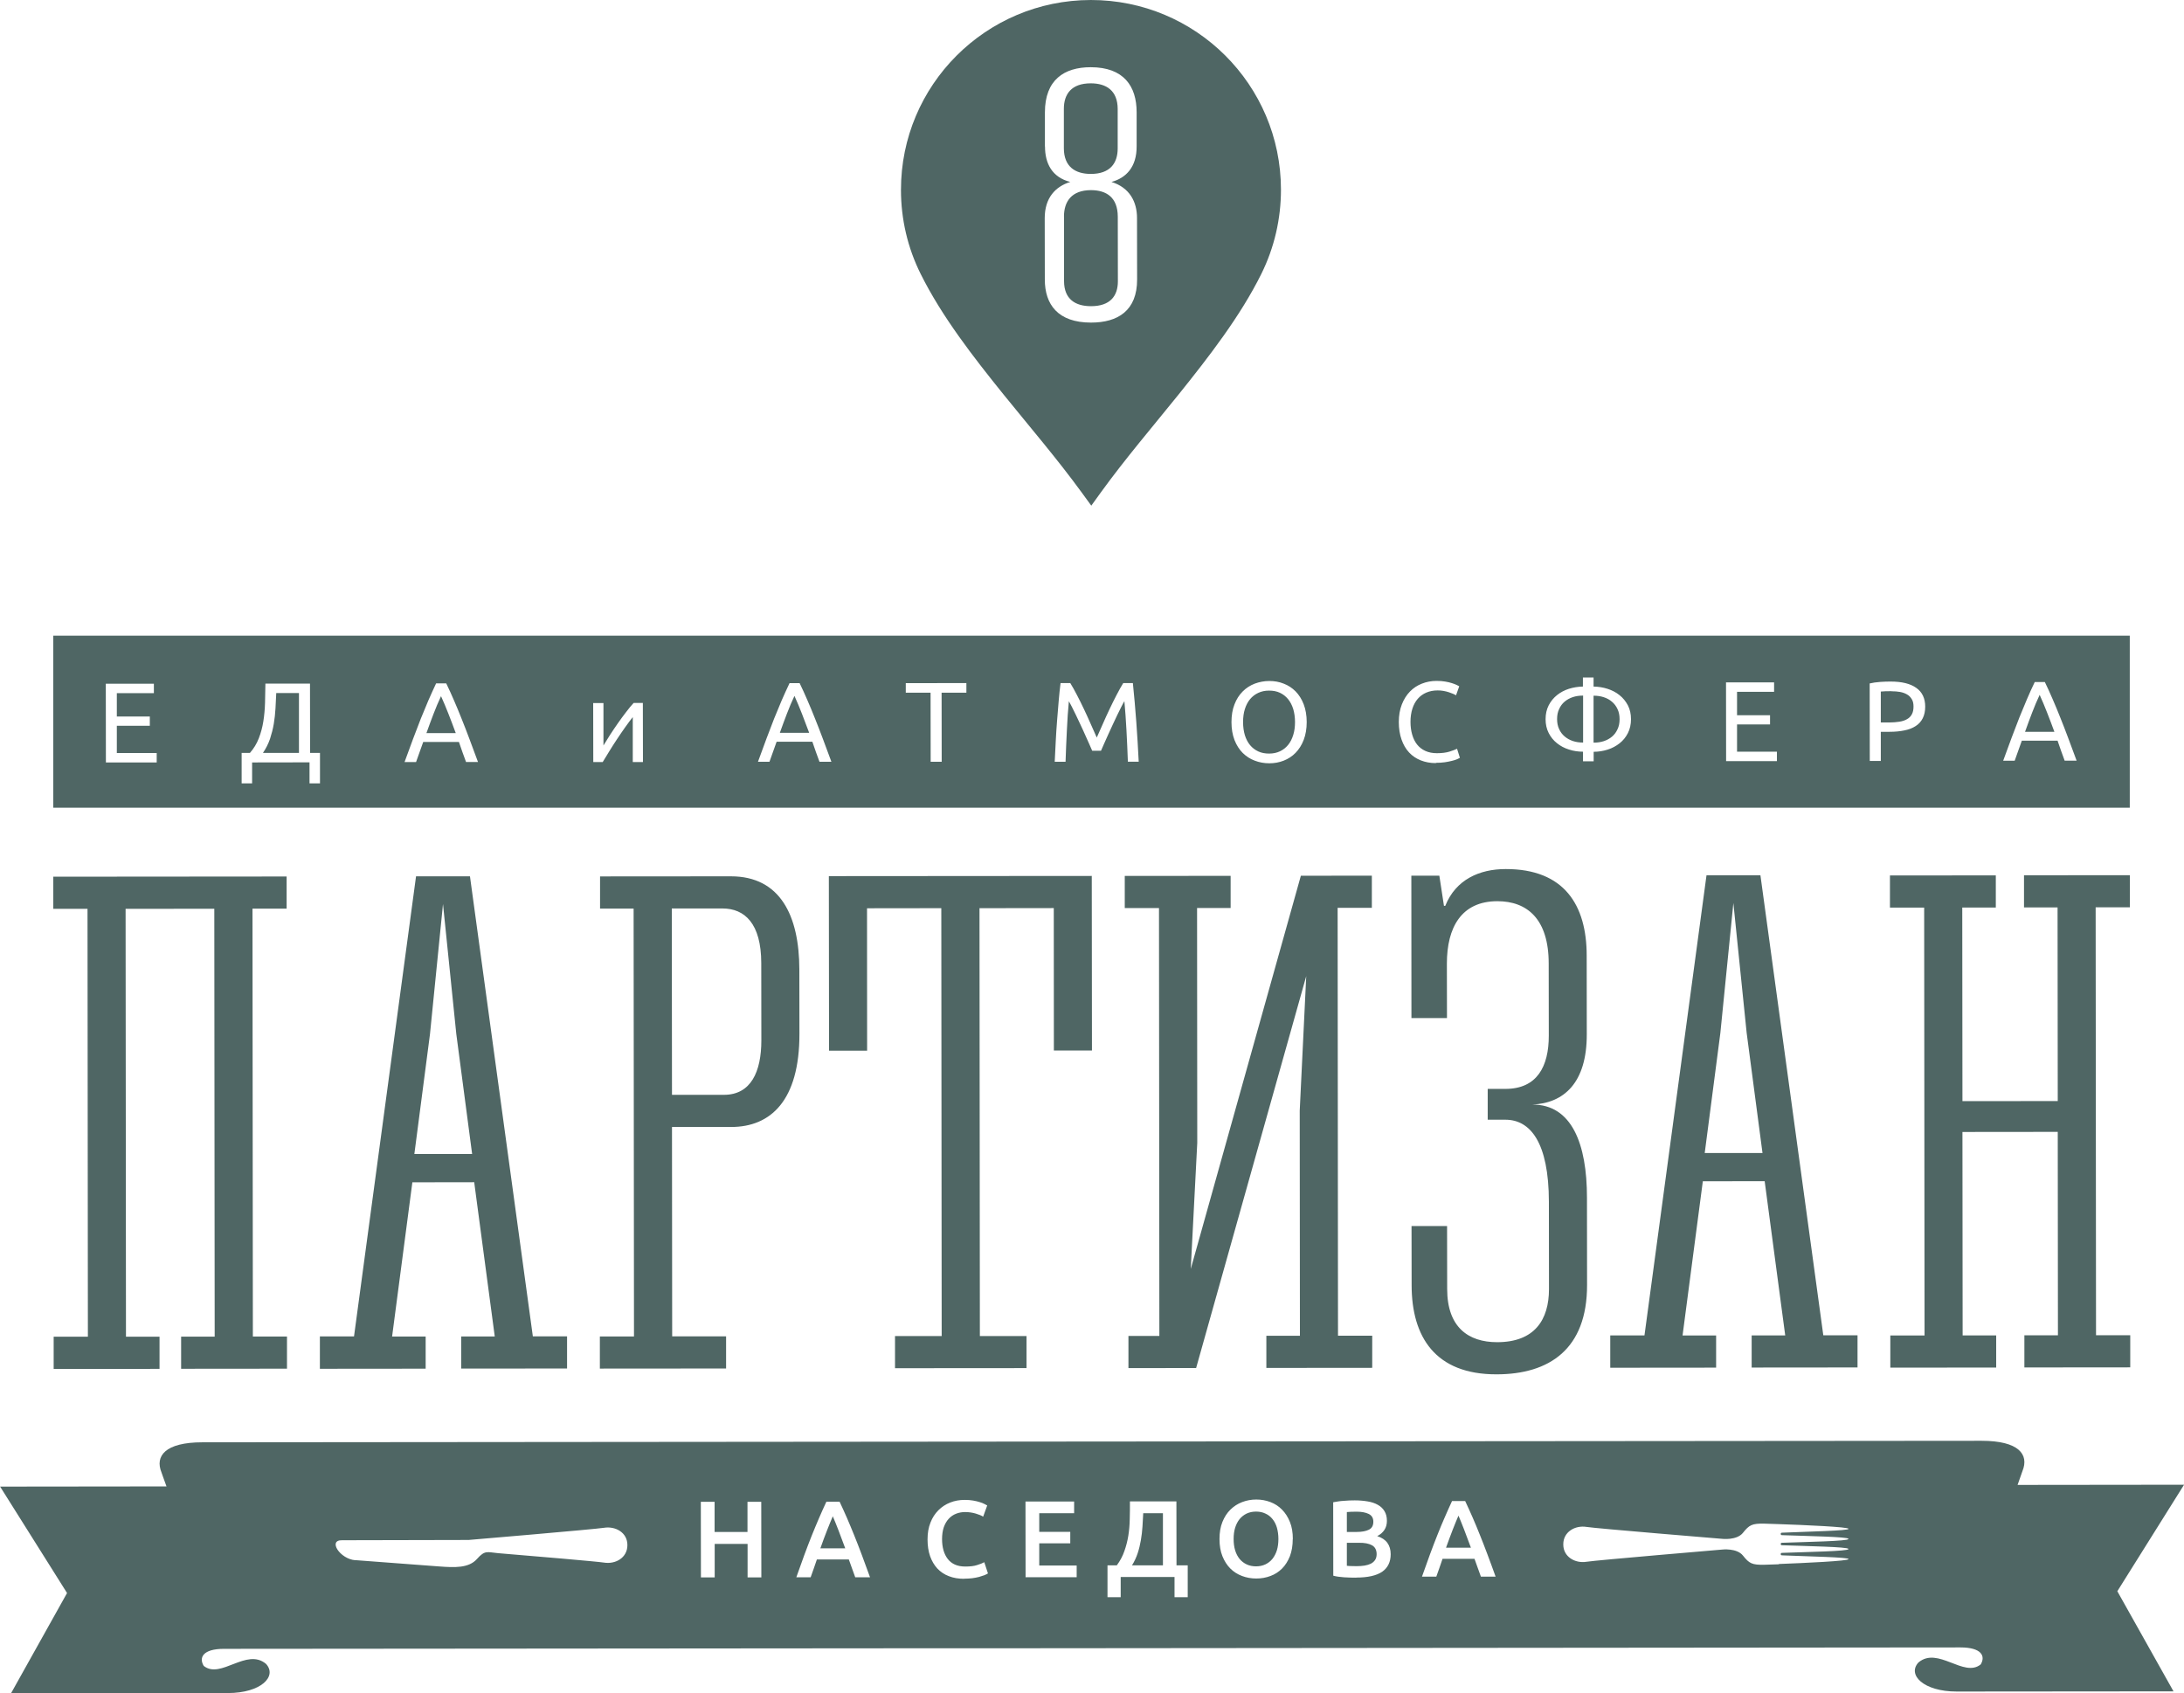 <?xml version="1.0" encoding="UTF-8"?>
<!DOCTYPE svg PUBLIC "-//W3C//DTD SVG 1.1//EN" "http://www.w3.org/Graphics/SVG/1.1/DTD/svg11.dtd">
<!-- Creator: CorelDRAW -->
<svg xmlns="http://www.w3.org/2000/svg" xml:space="preserve" width="42.641mm" height="33.06mm" version="1.1" style="shape-rendering:geometricPrecision; text-rendering:geometricPrecision; image-rendering:optimizeQuality; fill-rule:evenodd; clip-rule:evenodd"
viewBox="0 0 231.67 179.62"
 xmlns:xlink="http://www.w3.org/1999/xlink"
 xmlns:xodm="http://www.corel.com/coreldraw/odm/2003">
 <defs>
  <style type="text/css">
   <![CDATA[
    .fil1 {fill:#4F6664}
    .fil0 {fill:#4F6664;fill-rule:nonzero}
   ]]>
  </style>
 </defs>
 <g id="Слой_x0020_1">
  <g id="_2238058830464">
   <path class="fil0" d="M5.69 141.81l0 3.41 11.23 -0.01 -0 -3.41 -3.56 0 -0.04 -45.39 9.41 -0.01 0.04 45.39 -3.56 0 0 3.41 11.23 -0.01 -0 -3.41 -3.62 0 -0.04 -45.39 3.62 -0 -0 -3.41 -24.75 0.02 0 3.41 3.63 -0 0.04 45.39 -3.63 0zm28.24 -0.02l0 3.41 11.22 -0.01 -0 -3.41 -3.56 0 2.15 -16.36 6.56 -0.01 2.18 16.36 -3.56 0 0 3.41 11.23 -0.01 -0 -3.41 -3.63 0 -6.67 -48.8 -5.72 0 -6.58 48.81 -3.63 0zm10.02 -19.36l1.66 -12.74 1.38 -13.79 1.41 13.78 1.68 12.74 -6.14 0zm19.68 19.34l0 3.41 13.39 -0.01 -0 -3.41 -5.72 0 -0.02 -22.21 6.28 -0c4.18,-0 7.25,-2.79 7.24,-9.89l-0.01 -6.82c-0.01,-5.71 -2.03,-9.88 -7.26,-9.88l-13.88 0.01 0 3.41 3.56 -0 0.04 45.39 -3.63 0zm17.13 -31.41c0,3.34 -1.11,5.78 -3.97,5.78l-5.51 0 -0.02 -19.77 5.37 -0c2.37,-0 4.11,1.6 4.12,5.78l0.01 8.21zm28.13 31.37l-4.95 0 -0.04 -45.39 7.88 -0.01 0.01 15.11 4.04 -0 -0.02 -18.52 -27.89 0.02 0.02 18.52 4.04 -0 -0.01 -15.11 7.88 -0.01 0.04 45.39 -4.95 0 0 3.41 13.95 -0.01 -0 -3.41zm10.81 -0.01l0 3.41 7.18 -0.01 11.68 -41.57 -0.69 14.27 0.02 23.88 -3.56 0 0 3.41 11.23 -0.01 -0 -3.41 -3.63 0 -0.04 -45.39 3.63 -0 -0 -3.41 -7.53 0.01 -11.68 41.71 0.69 -13.37 -0.02 -24.92 3.56 -0 -0 -3.41 -11.23 0.01 0 3.41 3.63 -0 0.04 45.39 -3.28 0zm30.01 -48.83l0.01 15.11 3.77 -0 -0.01 -5.78c-0,-3.83 1.53,-6.62 5.36,-6.62 3.14,-0 5.44,1.87 5.44,6.61l0.01 7.66c0,3.27 -1.25,5.64 -4.6,5.64l-1.88 0 0 3.27 1.88 -0c2.65,-0 4.6,2.43 4.61,8.7l0.01 9.26c0,3.27 -1.53,5.64 -5.5,5.64 -3.07,0 -5.3,-1.6 -5.3,-5.64l-0.01 -6.68 -3.77 0 0.01 6.27c0,5.5 2.52,9.47 9,9.46 5.58,-0 9.62,-2.65 9.61,-9.48l-0.01 -9.26c-0,-5.71 -1.61,-9.89 -5.8,-9.88 3.35,-0.14 5.79,-2.3 5.78,-7.45l-0.01 -8.35c-0,-5.36 -2.38,-9.19 -8.59,-9.18 -2.79,0 -5.3,1.12 -6.41,3.9l-0.14 0 -0.49 -3.2 -3 0zm21.1 48.79l0 3.41 11.23 -0.01 -0 -3.41 -3.56 0 2.15 -16.36 6.56 -0.01 2.18 16.36 -3.56 0 0 3.41 11.23 -0.01 -0 -3.41 -3.63 0 -6.67 -48.8 -5.72 0 -6.58 48.81 -3.62 0zm10.02 -19.36l1.66 -12.74 1.38 -13.79 1.41 13.78 1.68 12.74 -6.14 0zm41.51 19.32l-0.04 -45.39 3.63 -0 -0 -3.41 -11.23 0.01 0 3.41 3.56 -0 0.02 20.54 -10.11 0.01 -0.02 -20.54 3.56 -0 -0 -3.41 -11.23 0.01 0 3.41 3.63 -0 0.04 45.39 -3.63 0 0 3.41 11.23 -0.01 -0 -3.41 -3.56 0 -0.02 -21.58 10.11 -0.01 0.02 21.58 -3.56 0 0 3.41 11.23 -0.01 -0 -3.41 -3.63 0z"/>
   <path class="fil1" d="M115.7 0c11.14,-0.01 20.17,8.99 20.18,20.11 0,3.11 -0.7,6.15 -2.08,8.94 -2.24,4.52 -5.59,8.82 -8.74,12.75 -2.78,3.45 -5.69,6.85 -8.29,10.44l-1.01 1.4 -1.02 -1.4c-2.61,-3.58 -5.52,-6.97 -8.31,-10.42 -3.16,-3.92 -6.51,-8.22 -8.76,-12.74 -1.39,-2.78 -2.1,-5.83 -2.1,-8.93 -0.01,-11.12 9.01,-20.14 20.14,-20.15zm-4.85 15.54c0,1.79 0.74,3.27 2.68,3.76 -1.58,0.49 -2.71,1.69 -2.71,3.84l0.01 6.51c0,2.64 1.38,4.57 4.9,4.57 2.85,-0 4.9,-1.27 4.89,-4.58l-0.01 -6.51c-0,-1.72 -0.78,-3.23 -2.71,-3.83 1.55,-0.42 2.68,-1.58 2.67,-3.77l-0 -3.62c-0,-2.78 -1.38,-4.78 -4.87,-4.78 -2.82,0 -4.86,1.34 -4.86,4.79l0 3.62zm7.71 0.2c0,1.58 -0.81,2.71 -2.85,2.71 -1.66,0 -2.85,-0.77 -2.86,-2.71l-0 -4.19c-0,-1.58 0.81,-2.71 2.85,-2.71 1.66,-0 2.85,0.77 2.86,2.71l0 4.18zm-5.7 7.25c-0,-1.62 0.81,-2.81 2.85,-2.82 1.66,-0 2.85,0.77 2.86,2.81l0.01 6.86c0,1.55 -0.81,2.64 -2.85,2.64 -1.66,0 -2.85,-0.74 -2.86,-2.64l-0 -6.86z"/>
   <path class="fil1" d="M231.67 157.5l-17.65 0.02c0.32,-0.9 0.52,-1.48 0.52,-1.48 0.71,-1.75 -0.39,-3.2 -4.34,-3.2l-108.1 0.09 -80.63 0.07c-3.96,0 -5.05,1.46 -4.34,3.2 0,0 0.2,0.59 0.53,1.48l-17.65 0.02 7.1 11.29 -5.94 10.63 23 -0.02c3.53,-0 5.25,-1.78 4.05,-3.09 -2.06,-1.75 -4.81,1.66 -6.61,0.21 -0.54,-0.89 -0.08,-1.81 2.14,-1.81l73.68 -0.06 4.69 -0 4.69 -0 101.15 -0.09c2.23,-0 2.68,0.91 2.15,1.8 -1.79,1.46 -4.55,-1.95 -6.61,-0.2 -1.2,1.3 0.53,3.08 4.06,3.08l23 -0.02 -5.96 -10.62 7.08 -11.3zm-42.98 8.44c-0.7,0.03 -1.26,0.04 -1.53,0.05 -1.31,0.03 -1.61,-0.14 -2.27,-0.97 -0.66,-0.83 -2.22,-0.64 -2.22,-0.64 0,0 -13.47,1.14 -14.35,1.29 -1.27,0.21 -2.49,-0.55 -2.49,-1.81l0 0 0 -0.03 0 -0.03 -0 0c-0,-1.27 1.22,-2.03 2.49,-1.82 0.88,0.15 14.35,1.26 14.35,1.26 0,0 1.56,0.19 2.22,-0.64 0.66,-0.83 0.96,-1 2.27,-0.97 0.28,0.01 0.83,0.02 1.53,0.05 2.66,0.09 7.47,0.3 7.39,0.5 0.08,0.2 -4.28,0.29 -7.06,0.41 -0.07,0 -0.13,0.06 -0.13,0.13 0,0.07 0.06,0.13 0.13,0.13 2.74,0.1 6.99,0.17 7.06,0.39l0 0.01 0 0.01c-0.07,0.23 -4.32,0.3 -7.06,0.4 -0.07,0 -0.13,0.06 -0.13,0.13 0,0.07 0.06,0.13 0.13,0.13 2.74,0.1 6.99,0.17 7.06,0.39l0 0.01 0 0.01c-0.07,0.23 -4.32,0.3 -7.06,0.4 -0.07,0 -0.13,0.06 -0.13,0.13 0,0.07 0.06,0.13 0.13,0.13 2.79,0.12 7.14,0.2 7.06,0.4 0.08,0.2 -4.72,0.42 -7.38,0.52zm-151 -0.43c-1.62,-0.12 -2.95,-2.16 -1.4,-2.12l13.42 -0.03c0,0 13.47,-1.14 14.35,-1.29 1.22,-0.2 2.5,0.5 2.49,1.84 -0,1.34 -1.26,2.05 -2.49,1.85 -0.67,-0.11 -7.46,-0.69 -11.23,-1 -1.14,-0.1 -1.38,-0.35 -2.23,0.61 -0.87,0.99 -2.38,0.92 -4,0.8l-8.91 -0.67zm41.6 -6.2l1.46 -0 0.01 8.02 -1.46 0 -0 -3.55 -3.49 0 0 3.55 -1.46 0 -0.01 -8.02 1.46 -0 0 3.2 3.49 -0 -0 -3.2zm11.43 8.01c-0.11,-0.32 -0.22,-0.63 -0.34,-0.94 -0.12,-0.31 -0.23,-0.62 -0.34,-0.95l-3.39 0c-0.11,0.32 -0.22,0.64 -0.33,0.96 -0.11,0.31 -0.22,0.62 -0.33,0.93l-1.52 0c0.3,-0.86 0.59,-1.65 0.85,-2.37 0.27,-0.73 0.53,-1.41 0.79,-2.06 0.26,-0.65 0.52,-1.26 0.77,-1.85 0.25,-0.59 0.52,-1.17 0.78,-1.74l1.4 -0c0.27,0.57 0.53,1.15 0.79,1.74 0.25,0.59 0.51,1.2 0.77,1.85 0.26,0.65 0.53,1.33 0.8,2.06 0.27,0.73 0.56,1.52 0.87,2.37l-1.58 0zm-2.38 -6.47c-0.18,0.41 -0.38,0.91 -0.61,1.49 -0.23,0.59 -0.47,1.22 -0.71,1.91l2.64 -0c-0.25,-0.69 -0.49,-1.33 -0.72,-1.92 -0.23,-0.59 -0.43,-1.09 -0.6,-1.48zm13.93 6.63c-0.6,0 -1.14,-0.09 -1.62,-0.28 -0.48,-0.18 -0.89,-0.46 -1.22,-0.81 -0.33,-0.36 -0.59,-0.8 -0.77,-1.31 -0.18,-0.52 -0.27,-1.11 -0.27,-1.78 -0,-0.67 0.1,-1.26 0.31,-1.78 0.2,-0.52 0.48,-0.95 0.84,-1.31 0.36,-0.36 0.77,-0.63 1.25,-0.82 0.48,-0.19 0.99,-0.28 1.54,-0.28 0.33,-0 0.63,0.02 0.9,0.07 0.27,0.05 0.51,0.1 0.71,0.17 0.2,0.06 0.37,0.13 0.5,0.2 0.13,0.07 0.22,0.12 0.28,0.15l-0.43 1.19c-0.18,-0.12 -0.45,-0.23 -0.79,-0.33 -0.34,-0.1 -0.72,-0.16 -1.12,-0.16 -0.35,0 -0.67,0.06 -0.97,0.18 -0.3,0.12 -0.56,0.3 -0.78,0.54 -0.22,0.24 -0.39,0.54 -0.52,0.9 -0.12,0.36 -0.18,0.78 -0.18,1.26 0,0.42 0.05,0.81 0.15,1.17 0.1,0.35 0.25,0.66 0.45,0.92 0.2,0.26 0.45,0.46 0.76,0.6 0.31,0.14 0.68,0.21 1.11,0.21 0.52,-0 0.94,-0.05 1.26,-0.16 0.32,-0.1 0.58,-0.2 0.75,-0.3l0.39 1.19c-0.09,0.06 -0.22,0.12 -0.38,0.19 -0.16,0.06 -0.35,0.12 -0.56,0.18 -0.22,0.06 -0.46,0.1 -0.73,0.14 -0.27,0.03 -0.56,0.05 -0.87,0.05zm6.52 -0.18l-0.01 -8.02 5.16 -0 0 1.24 -3.7 0 0 1.98 3.29 -0 0 1.22 -3.29 0 0 2.35 3.97 -0 0 1.24 -5.44 0zm8.68 -1.25l1 -0c0.35,-0.48 0.62,-0.98 0.8,-1.51 0.19,-0.53 0.33,-1.08 0.42,-1.64 0.09,-0.57 0.14,-1.15 0.15,-1.76 0.02,-0.6 0.02,-1.23 0.02,-1.87l4.93 -0 0.01 6.78 1.19 -0 0 3.38 -1.4 0 -0 -2.14 -5.71 0 0 2.14 -1.4 0 -0 -3.38zm3.8 -5.53c-0.02,0.46 -0.05,0.94 -0.08,1.42 -0.03,0.49 -0.09,0.97 -0.17,1.44 -0.08,0.47 -0.19,0.94 -0.34,1.39 -0.15,0.45 -0.35,0.88 -0.6,1.28l3.28 -0 -0 -5.53 -2.09 0zm9.59 2.74c0,0.44 0.05,0.84 0.16,1.2 0.11,0.36 0.27,0.66 0.47,0.91 0.21,0.25 0.45,0.44 0.75,0.58 0.29,0.14 0.63,0.21 1,0.21 0.36,-0 0.69,-0.07 0.99,-0.21 0.29,-0.14 0.54,-0.33 0.75,-0.59 0.2,-0.25 0.36,-0.56 0.47,-0.91 0.11,-0.36 0.16,-0.76 0.16,-1.2 0,-0.44 -0.06,-0.84 -0.16,-1.2 -0.11,-0.36 -0.26,-0.66 -0.47,-0.91 -0.2,-0.25 -0.45,-0.45 -0.75,-0.58 -0.29,-0.14 -0.62,-0.21 -0.99,-0.21 -0.37,0 -0.7,0.07 -1,0.21 -0.29,0.14 -0.54,0.34 -0.75,0.59 -0.2,0.25 -0.36,0.56 -0.47,0.91 -0.11,0.36 -0.16,0.75 -0.16,1.19zm6.27 -0c0,0.69 -0.1,1.29 -0.3,1.82 -0.21,0.52 -0.48,0.96 -0.83,1.31 -0.35,0.35 -0.76,0.62 -1.23,0.79 -0.47,0.18 -0.97,0.27 -1.51,0.27 -0.53,0 -1.04,-0.09 -1.51,-0.27 -0.48,-0.18 -0.89,-0.44 -1.24,-0.79 -0.35,-0.35 -0.63,-0.79 -0.84,-1.31 -0.21,-0.52 -0.31,-1.13 -0.31,-1.82 -0,-0.69 0.1,-1.29 0.31,-1.81 0.21,-0.52 0.49,-0.96 0.85,-1.31 0.36,-0.35 0.77,-0.62 1.25,-0.8 0.47,-0.18 0.97,-0.27 1.49,-0.27 0.53,-0 1.02,0.09 1.5,0.27 0.47,0.18 0.88,0.44 1.23,0.8 0.35,0.35 0.63,0.79 0.84,1.31 0.21,0.52 0.31,1.12 0.31,1.81zm6.73 4.1c-0.42,0 -0.85,-0.01 -1.29,-0.04 -0.43,-0.03 -0.81,-0.08 -1.14,-0.17l-0.01 -7.79c0.17,-0.03 0.35,-0.06 0.54,-0.09 0.19,-0.03 0.39,-0.05 0.59,-0.06 0.2,-0.02 0.4,-0.03 0.6,-0.04 0.2,-0.01 0.38,-0.01 0.56,-0.01 0.49,-0 0.94,0.04 1.36,0.11 0.42,0.07 0.78,0.19 1.08,0.36 0.31,0.17 0.54,0.39 0.71,0.67 0.17,0.28 0.26,0.62 0.26,1.03 0,0.38 -0.09,0.7 -0.27,0.97 -0.18,0.27 -0.43,0.49 -0.76,0.65 0.49,0.16 0.85,0.4 1.08,0.72 0.23,0.32 0.35,0.72 0.35,1.2 0,0.82 -0.3,1.44 -0.9,1.86 -0.6,0.41 -1.53,0.62 -2.77,0.62zm-0.99 -3.7l0 2.44c0.16,0.02 0.34,0.03 0.52,0.03 0.18,0.01 0.36,0.01 0.51,0.01 0.3,0 0.58,-0.02 0.84,-0.06 0.26,-0.04 0.48,-0.11 0.67,-0.2 0.19,-0.1 0.34,-0.23 0.45,-0.39 0.11,-0.16 0.17,-0.37 0.17,-0.62 0,-0.45 -0.17,-0.77 -0.5,-0.95 -0.33,-0.18 -0.79,-0.27 -1.38,-0.26l-1.29 0zm-0 -1.15l1.03 -0c0.56,-0 0.99,-0.08 1.31,-0.24 0.32,-0.16 0.47,-0.44 0.47,-0.85 -0,-0.39 -0.17,-0.66 -0.49,-0.82 -0.33,-0.16 -0.76,-0.24 -1.28,-0.24 -0.22,0 -0.42,0 -0.6,0.01 -0.17,0.01 -0.32,0.02 -0.44,0.03l0 2.11zm14.22 4.74c-0.11,-0.32 -0.22,-0.63 -0.34,-0.94 -0.12,-0.31 -0.23,-0.62 -0.34,-0.95l-3.39 0c-0.11,0.32 -0.22,0.64 -0.33,0.96 -0.11,0.31 -0.22,0.62 -0.33,0.93l-1.52 0c0.3,-0.86 0.59,-1.65 0.85,-2.37 0.27,-0.73 0.53,-1.41 0.79,-2.06 0.26,-0.65 0.51,-1.27 0.77,-1.85 0.25,-0.59 0.52,-1.17 0.78,-1.74l1.39 -0c0.27,0.57 0.53,1.15 0.79,1.74 0.26,0.59 0.51,1.2 0.77,1.85 0.26,0.65 0.53,1.33 0.8,2.06 0.28,0.73 0.56,1.52 0.87,2.37l-1.58 0zm-2.38 -6.47c-0.18,0.41 -0.38,0.91 -0.61,1.49 -0.23,0.59 -0.46,1.22 -0.71,1.91l2.64 -0c-0.25,-0.69 -0.49,-1.33 -0.72,-1.92 -0.23,-0.59 -0.43,-1.09 -0.6,-1.48z"/>
   <path class="fil1" d="M5.65 67.43l220.27 0 0 18.25 -220.27 0 0 -18.25zm212.27 10.19c-0.26,-0.7 -0.51,-1.38 -0.77,-2.03 -0.25,-0.65 -0.52,-1.28 -0.79,-1.88 -0.28,0.6 -0.55,1.23 -0.8,1.89 -0.25,0.65 -0.5,1.33 -0.75,2.03l3.11 -0zm1.1 3.09c-0.14,-0.36 -0.27,-0.72 -0.39,-1.07 -0.12,-0.35 -0.25,-0.7 -0.37,-1.07l-3.79 0 -0.76 2.13 -1.22 0c0.32,-0.88 0.62,-1.7 0.9,-2.45 0.28,-0.75 0.56,-1.46 0.82,-2.14 0.27,-0.67 0.54,-1.32 0.8,-1.93 0.26,-0.62 0.54,-1.22 0.83,-1.83l1.07 -0c0.29,0.6 0.57,1.21 0.83,1.82 0.27,0.61 0.53,1.26 0.8,1.93 0.27,0.67 0.55,1.39 0.83,2.14 0.28,0.75 0.58,1.57 0.91,2.45l-1.28 0zm-18.36 -7.39c-0.5,0 -0.88,0.01 -1.15,0.04l0 3.28 0.88 -0c0.4,-0 0.76,-0.03 1.09,-0.08 0.32,-0.05 0.59,-0.14 0.81,-0.27 0.22,-0.12 0.39,-0.29 0.51,-0.51 0.12,-0.22 0.18,-0.49 0.18,-0.83 0,-0.32 -0.06,-0.59 -0.19,-0.79 -0.13,-0.21 -0.29,-0.38 -0.51,-0.5 -0.21,-0.12 -0.46,-0.21 -0.74,-0.26 -0.28,-0.05 -0.58,-0.07 -0.89,-0.07zm-0.1 -1.02c1.17,-0 2.08,0.22 2.71,0.67 0.63,0.44 0.95,1.11 0.95,1.99 0,0.48 -0.09,0.89 -0.26,1.23 -0.17,0.34 -0.42,0.62 -0.75,0.83 -0.32,0.21 -0.72,0.37 -1.19,0.46 -0.47,0.1 -0.99,0.15 -1.58,0.15l-0.93 0 0 3.09 -1.17 0 -0.01 -8.22c0.33,-0.08 0.7,-0.13 1.1,-0.16 0.41,-0.03 0.78,-0.04 1.12,-0.04zm-17.46 8.44l-0.01 -8.35 5.1 -0 0 1 -3.93 0 0 2.48 3.5 -0 0 0.98 -3.5 0 0 2.89 4.23 -0 0 1 -5.4 0zm-15.18 -6.95c-0.39,0 -0.75,0.05 -1.08,0.16 -0.33,0.11 -0.62,0.27 -0.87,0.48 -0.25,0.21 -0.44,0.47 -0.58,0.78 -0.15,0.31 -0.22,0.66 -0.22,1.07 0,0.4 0.07,0.76 0.22,1.07 0.14,0.31 0.34,0.57 0.59,0.78 0.25,0.21 0.54,0.37 0.87,0.48 0.33,0.11 0.69,0.16 1.08,0.16l-0 -4.99zm0 5.95c-0.51,0 -1.01,-0.07 -1.49,-0.23 -0.48,-0.15 -0.9,-0.37 -1.27,-0.67 -0.37,-0.29 -0.66,-0.65 -0.88,-1.08 -0.22,-0.43 -0.33,-0.92 -0.33,-1.47 -0,-0.55 0.11,-1.04 0.33,-1.47 0.22,-0.43 0.52,-0.79 0.88,-1.08 0.36,-0.29 0.79,-0.52 1.26,-0.67 0.48,-0.15 0.98,-0.23 1.49,-0.24l-0 -0.96 1.13 -0 0 0.96c0.52,0.01 1.01,0.09 1.48,0.24 0.47,0.15 0.9,0.37 1.27,0.67 0.37,0.29 0.66,0.65 0.89,1.08 0.22,0.43 0.33,0.92 0.33,1.47 0,0.55 -0.11,1.05 -0.33,1.48 -0.22,0.43 -0.51,0.79 -0.88,1.08 -0.37,0.29 -0.79,0.52 -1.27,0.67 -0.47,0.15 -0.97,0.23 -1.48,0.23l0 1.01 -1.13 0 -0 -1.01zm1.13 -0.96c0.39,-0 0.75,-0.05 1.08,-0.16 0.33,-0.11 0.62,-0.27 0.87,-0.48 0.25,-0.21 0.44,-0.47 0.58,-0.78 0.15,-0.31 0.22,-0.66 0.22,-1.07 0,-0.4 -0.07,-0.76 -0.22,-1.07 -0.14,-0.31 -0.34,-0.57 -0.59,-0.78 -0.24,-0.21 -0.53,-0.37 -0.87,-0.48 -0.33,-0.11 -0.69,-0.16 -1.08,-0.16l0 4.99zm-16.74 2.17c-0.59,0 -1.12,-0.1 -1.6,-0.29 -0.48,-0.19 -0.9,-0.47 -1.24,-0.84 -0.35,-0.37 -0.61,-0.83 -0.8,-1.37 -0.19,-0.54 -0.29,-1.16 -0.29,-1.86 -0,-0.7 0.11,-1.32 0.32,-1.86 0.21,-0.54 0.5,-1 0.86,-1.37 0.36,-0.37 0.78,-0.65 1.27,-0.84 0.48,-0.19 1,-0.29 1.54,-0.29 0.35,0 0.66,0.02 0.93,0.07 0.28,0.05 0.52,0.1 0.72,0.17 0.2,0.06 0.37,0.13 0.5,0.19 0.13,0.06 0.22,0.11 0.27,0.14l-0.34 0.96c-0.07,-0.05 -0.18,-0.1 -0.31,-0.16 -0.14,-0.06 -0.29,-0.11 -0.46,-0.17 -0.17,-0.06 -0.36,-0.1 -0.57,-0.14 -0.21,-0.04 -0.41,-0.05 -0.62,-0.05 -0.44,0 -0.84,0.08 -1.19,0.23 -0.35,0.15 -0.66,0.37 -0.91,0.66 -0.25,0.29 -0.44,0.64 -0.57,1.05 -0.13,0.41 -0.2,0.88 -0.2,1.39 0,0.5 0.06,0.95 0.18,1.36 0.12,0.41 0.29,0.76 0.52,1.05 0.23,0.29 0.53,0.52 0.88,0.68 0.35,0.16 0.76,0.24 1.22,0.24 0.54,-0 0.99,-0.06 1.34,-0.17 0.35,-0.11 0.62,-0.21 0.8,-0.3l0.3 0.96c-0.06,0.04 -0.16,0.09 -0.3,0.15 -0.15,0.06 -0.33,0.12 -0.54,0.17 -0.22,0.06 -0.47,0.1 -0.76,0.15 -0.29,0.04 -0.6,0.06 -0.94,0.06zm-20.45 -4.34c0,0.51 0.07,0.97 0.19,1.38 0.13,0.41 0.31,0.76 0.55,1.05 0.24,0.29 0.53,0.51 0.87,0.67 0.34,0.16 0.73,0.23 1.15,0.23 0.43,-0 0.81,-0.08 1.15,-0.24 0.34,-0.16 0.62,-0.38 0.86,-0.67 0.24,-0.29 0.42,-0.64 0.55,-1.06 0.13,-0.41 0.19,-0.87 0.19,-1.38 -0,-0.51 -0.07,-0.97 -0.19,-1.38 -0.13,-0.41 -0.31,-0.76 -0.55,-1.05 -0.24,-0.29 -0.52,-0.51 -0.86,-0.67 -0.34,-0.16 -0.72,-0.23 -1.15,-0.23 -0.43,0 -0.81,0.08 -1.15,0.24 -0.34,0.16 -0.63,0.38 -0.87,0.67 -0.24,0.29 -0.42,0.64 -0.55,1.05 -0.13,0.41 -0.19,0.87 -0.19,1.38zm-1.23 0c-0,-0.71 0.1,-1.34 0.32,-1.89 0.21,-0.55 0.5,-1 0.87,-1.37 0.37,-0.37 0.79,-0.64 1.28,-0.83 0.49,-0.18 1,-0.28 1.55,-0.28 0.54,0 1.05,0.09 1.52,0.28 0.48,0.18 0.9,0.46 1.26,0.82 0.36,0.37 0.65,0.82 0.86,1.37 0.21,0.55 0.32,1.18 0.32,1.89 0,0.71 -0.11,1.34 -0.32,1.89 -0.21,0.55 -0.5,1 -0.86,1.37 -0.36,0.37 -0.78,0.64 -1.26,0.83 -0.48,0.19 -0.99,0.28 -1.52,0.28 -0.55,0 -1.06,-0.09 -1.55,-0.28 -0.49,-0.18 -0.91,-0.46 -1.28,-0.82 -0.37,-0.37 -0.65,-0.82 -0.87,-1.37 -0.21,-0.55 -0.32,-1.18 -0.32,-1.89zm-14.77 3.04c-0.08,-0.19 -0.19,-0.44 -0.32,-0.73 -0.13,-0.3 -0.27,-0.62 -0.43,-0.96 -0.15,-0.35 -0.32,-0.7 -0.49,-1.07 -0.17,-0.36 -0.34,-0.71 -0.49,-1.04 -0.15,-0.32 -0.3,-0.62 -0.43,-0.87 -0.13,-0.26 -0.24,-0.45 -0.32,-0.59 -0.09,0.95 -0.16,1.97 -0.21,3.08 -0.06,1.1 -0.1,2.22 -0.14,3.34l-1.15 0c0.03,-0.72 0.07,-1.45 0.11,-2.19 0.04,-0.73 0.08,-1.46 0.14,-2.17 0.05,-0.71 0.11,-1.4 0.17,-2.08 0.06,-0.67 0.12,-1.31 0.2,-1.91l1.03 -0c0.22,0.35 0.45,0.77 0.7,1.25 0.25,0.48 0.5,0.98 0.75,1.51 0.25,0.53 0.49,1.05 0.72,1.58 0.23,0.53 0.45,1.01 0.64,1.44 0.19,-0.43 0.41,-0.91 0.64,-1.44 0.23,-0.53 0.47,-1.05 0.72,-1.58 0.25,-0.53 0.5,-1.03 0.75,-1.51 0.25,-0.48 0.48,-0.9 0.7,-1.25l1.02 -0c0.28,2.69 0.48,5.47 0.62,8.34l-1.15 0c-0.04,-1.12 -0.09,-2.24 -0.15,-3.34 -0.06,-1.1 -0.13,-2.13 -0.22,-3.08 -0.08,0.14 -0.19,0.33 -0.32,0.59 -0.13,0.26 -0.27,0.55 -0.43,0.87 -0.15,0.33 -0.32,0.67 -0.49,1.04 -0.17,0.37 -0.33,0.72 -0.49,1.07 -0.15,0.35 -0.3,0.67 -0.43,0.96 -0.13,0.3 -0.24,0.54 -0.32,0.73l-0.94 0zm-13.35 -7.18l0 1.01 -2.63 0 0.01 7.33 -1.17 0 -0.01 -7.33 -2.63 0 -0 -1.01 6.43 -0.01zm-16.68 5.26c-0.26,-0.7 -0.51,-1.37 -0.77,-2.03 -0.25,-0.65 -0.52,-1.28 -0.79,-1.88 -0.28,0.6 -0.55,1.23 -0.8,1.89 -0.25,0.65 -0.5,1.33 -0.75,2.03l3.11 -0zm1.1 3.09c-0.14,-0.36 -0.27,-0.72 -0.39,-1.07 -0.12,-0.35 -0.25,-0.7 -0.37,-1.07l-3.79 0 -0.76 2.13 -1.22 0c0.32,-0.88 0.62,-1.7 0.9,-2.45 0.28,-0.75 0.56,-1.46 0.82,-2.14 0.27,-0.67 0.54,-1.32 0.8,-1.93 0.27,-0.61 0.54,-1.22 0.83,-1.82l1.07 -0c0.29,0.6 0.57,1.21 0.83,1.82 0.27,0.61 0.53,1.26 0.8,1.93 0.27,0.67 0.55,1.39 0.83,2.14 0.28,0.75 0.58,1.57 0.91,2.45l-1.28 0zm-18.74 -6.24l0.01 6.26 -1.08 0 -0 -4.77c-0.24,0.3 -0.51,0.66 -0.8,1.07 -0.29,0.41 -0.58,0.83 -0.87,1.27 -0.29,0.44 -0.57,0.87 -0.83,1.3 -0.27,0.43 -0.49,0.8 -0.69,1.13l-1 0 -0.01 -6.26 1.09 -0 0 4.5c0.21,-0.34 0.45,-0.72 0.71,-1.14 0.27,-0.41 0.54,-0.82 0.83,-1.23 0.29,-0.41 0.57,-0.8 0.86,-1.17 0.28,-0.37 0.55,-0.7 0.8,-0.97l0.99 -0zm-19.85 3.18c-0.26,-0.7 -0.51,-1.38 -0.77,-2.03 -0.25,-0.65 -0.52,-1.28 -0.79,-1.88 -0.28,0.6 -0.55,1.23 -0.8,1.89 -0.25,0.65 -0.5,1.33 -0.75,2.03l3.11 -0zm1.1 3.09c-0.14,-0.36 -0.27,-0.72 -0.39,-1.07 -0.12,-0.35 -0.25,-0.7 -0.37,-1.07l-3.79 0 -0.76 2.13 -1.22 0c0.32,-0.88 0.62,-1.7 0.9,-2.45 0.28,-0.75 0.55,-1.46 0.82,-2.14 0.27,-0.67 0.54,-1.32 0.8,-1.93 0.27,-0.61 0.54,-1.22 0.83,-1.83l1.07 -0c0.29,0.6 0.57,1.21 0.83,1.82 0.27,0.61 0.53,1.26 0.8,1.93 0.27,0.67 0.55,1.39 0.83,2.14 0.28,0.75 0.58,1.57 0.91,2.45l-1.28 0zm-20.14 -7.33c-0.02,0.53 -0.05,1.07 -0.08,1.62 -0.03,0.55 -0.09,1.1 -0.18,1.64 -0.09,0.54 -0.23,1.07 -0.4,1.6 -0.18,0.52 -0.43,1.02 -0.75,1.49l3.82 -0 -0 -6.35 -2.41 0zm-2.56 7.35l0 2.23 -1.11 0 -0 -3.23 0.88 -0c0.41,-0.47 0.72,-0.98 0.94,-1.55 0.22,-0.57 0.38,-1.16 0.48,-1.79 0.1,-0.63 0.16,-1.28 0.18,-1.96 0.02,-0.67 0.03,-1.36 0.04,-2.05l4.73 -0 0.01 7.35 1.05 -0 0 3.23 -1.11 0 -0 -2.23 -6.09 0.01zm-15.51 0.01l-0.01 -8.35 5.1 -0 0 1 -3.93 0 0 2.48 3.5 -0 0 0.98 -3.5 0 0 2.89 4.23 -0 0 1 -5.4 0z"/>
  </g>
 </g>
</svg>
